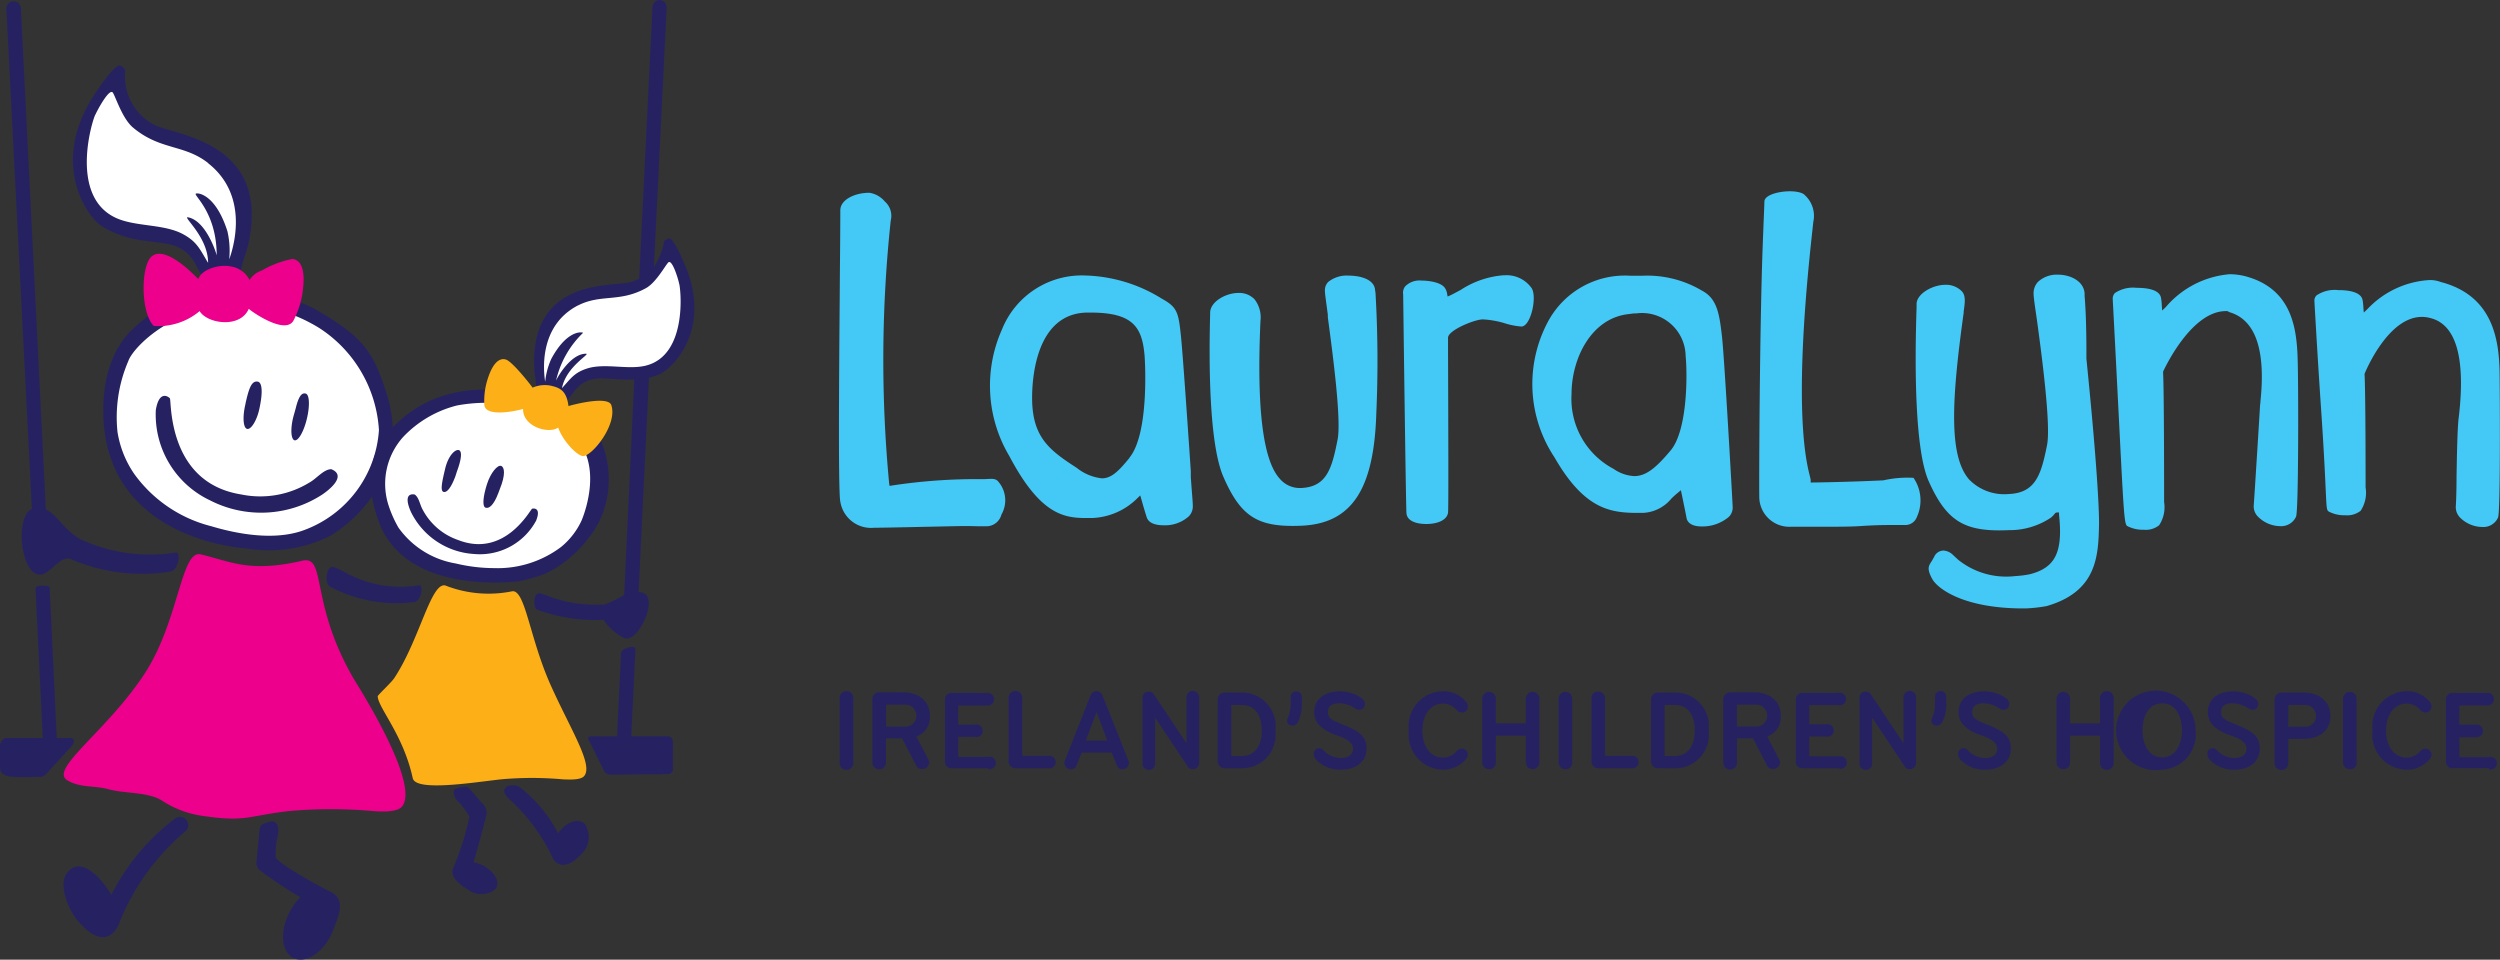 <svg xmlns="http://www.w3.org/2000/svg" width="138.348" height="53.106" viewBox="0 0 138.348 53.106">
  <rect x="0" y="0" width="138.348" height="53.106" fill="#333333" stroke="none"/>
  <g id="lauralynn-logo" transform="translate(5.348 2.018)">
    <g id="Layer_1" data-name="Layer 1" transform="translate(-5.348 -2.018)">
      <path id="Path_4506" data-name="Path 4506" d="M151.219,45.706c-.166-2.467-.451-6.576-.546-7.474-.137-1.3-.2-1.593-1.057-2.062a8.409,8.409,0,0,0-4.229-1.283,4.757,4.757,0,0,0-4.62,2.992,7.621,7.621,0,0,0,.409,7c1.674,3.172,2.96,3.429,4.229,3.429h.352a3.743,3.743,0,0,0,2.509-1.1l.155-.152.06.208c.109.388.233.811.3,1.008.092.282.419.437.923.437a1.966,1.966,0,0,0,1.41-.5.793.793,0,0,0,.215-.61c0-.19-.056-.765-.109-1.544Zm-3.394-.726c-.624.765-1.011,1.131-1.529,1.131a2.706,2.706,0,0,1-1.392-.581c-1.522-.983-2.467-1.7-2.467-3.876,0-1.089.218-4.655,3.024-4.715h.215c2.35,0,2.851.807,2.985,2.386.007.039.3,4.268-.842,5.649Zm31.684-9.254a5.927,5.927,0,0,0-3.32-.825h-.627a4.827,4.827,0,0,0-4.6,2.583,7.323,7.323,0,0,0,.377,7.457c1.639,2.851,3.055,3.083,4.6,3.083h.3a2.165,2.165,0,0,0,1.582-.8c.113-.106.226-.215.352-.314l.166-.141.046.211c.1.486.226,1.085.268,1.329.025.137.155.465.832.465a2.262,2.262,0,0,0,1.5-.522.726.726,0,0,0,.222-.539c-.025-.571-.455-8.214-.592-9.444C180.468,36.977,180.338,36.167,179.51,35.726Zm-1.744,8.852c-.747.885-1.314,1.41-2.005,1.41a2.185,2.185,0,0,1-1.145-.4,4.381,4.381,0,0,1-2.326-4.141c0-1.98,1.1-4.2,3.15-4.423l.155-.021a1.6,1.6,0,0,1,.271-.018,2.416,2.416,0,0,1,2.738,2.354C178.706,40.42,178.706,43.465,177.765,44.579Zm-16.348-8.884c-.039-.592-.811-.8-1.455-.8a1.635,1.635,0,0,0-1.142.352.659.659,0,0,0-.18.476c0,.173.063.585.162,1.332V37.2c.264,1.973.754,5.638.543,6.748-.317,1.642-.613,2.643-2.033,2.7h-.056a1.448,1.448,0,0,1-1.1-.5c-.941-1.011-1.3-3.876-1.082-8.739a1.635,1.635,0,0,0-.328-1.205,1.173,1.173,0,0,0-.892-.352c-.7,0-1.551.483-1.565,1.085v.12c-.07,2.551-.07,7.1.726,8.954.983,2.266,1.935,2.819,4.313,2.724,2.784-.116,4.031-1.984,4.158-6.241a64.981,64.981,0,0,0-.046-6.643Zm7.118-.821a5.048,5.048,0,0,0-2.379.811c-.208.113-.405.218-.574.3l-.152.067-.028-.166a.8.8,0,0,0-.116-.3c-.211-.328-.909-.416-1.286-.416a1.121,1.121,0,0,0-.916.317.574.574,0,0,0-.113.448c.042,3.3.155,11.869.183,12.112.028.374.441.592,1.1.592s1.149-.236,1.2-.627c.018-.13.028-1.3,0-9.028v-.652c0-.412,1.466-1.015,1.928-1.015a5.06,5.06,0,0,1,1.237.222,4.074,4.074,0,0,0,.892.173c.543,0,.909-1.762.532-2.174a1.688,1.688,0,0,0-1.5-.659Zm41.139.081a3.524,3.524,0,0,0-.976-.137,5.205,5.205,0,0,0-3.524,1.818l-.2.19-.021-.275a2.873,2.873,0,0,0-.039-.4c-.063-.483-.772-.581-1.357-.581a1.8,1.8,0,0,0-1.2.289.451.451,0,0,0-.12.324c.6,11.358.585,12.422.8,12.567a1.868,1.868,0,0,0,.923.208,1.177,1.177,0,0,0,.846-.25,1.81,1.81,0,0,0,.275-1.286v-.211c0-.469,0-5.9-.056-6.942v-.06c.063-.137,1.544-3.351,3.475-3.351a.218.218,0,0,1,.176.053c1.452.409,2.037,2.072,1.737,4.934a1.661,1.661,0,0,1-.021.211c-.032.585-.324,5.24-.352,5.571a.8.8,0,0,0,.24.61,1.762,1.762,0,0,0,1.223.522.9.9,0,0,0,.881-.529c.134-.352.13-6.343.1-8.14S212.427,35.748,209.675,34.955Zm10.854.331-.159-.046a1.656,1.656,0,0,0-.6-.1,5.124,5.124,0,0,0-3.439,1.61l-.2.19-.021-.275a3.413,3.413,0,0,0-.039-.388c-.063-.479-.772-.581-1.357-.581a1.79,1.79,0,0,0-1.195.292.4.4,0,0,0-.12.31c0,.021.159,2.844.352,5.716.381,5.487.233,5.8.437,5.934a1.843,1.843,0,0,0,.92.208,1.205,1.205,0,0,0,.849-.247,1.811,1.811,0,0,0,.275-1.293v-.208c0-.458,0-4.934-.056-6.026v-.056c.053-.127,1.293-3.147,3.172-3.147a1.8,1.8,0,0,1,.465.063c1.427.352,1.959,2.2,1.579,5.459l-.018.144c-.063.613-.088,1.97-.109,3.172v.039c0,.726-.025,1.41-.042,1.621a.821.821,0,0,0,.24.61,1.762,1.762,0,0,0,1.223.518.892.892,0,0,0,.877-.525c.137-.352.1-6.7.085-8.035-.032-1.91-.426-4.183-3.122-4.962Zm-19.847.729v-.137c-.046-.68-.782-1.036-1.48-1.036a1.529,1.529,0,0,0-1.092.391.913.913,0,0,0-.25.68c0,.187.074.677.187,1.459.271,1.977.775,5.808.557,6.9-.328,1.649-.638,2.654-2.139,2.71a2.71,2.71,0,0,1-2.174-.807c-1.128-1.3-.98-4.342-.3-9.229v-.067c.071-.511.123-.881-.109-1.124a1.219,1.219,0,0,0-.909-.352c-.7,0-1.579.493-1.589,1.057v.2c-.113,3.369-.088,7.9.67,9.61,1,2.238,1.988,2.819,4.43,2.71a4.1,4.1,0,0,0,2.347-.7,1.5,1.5,0,0,0,.2-.211.155.155,0,0,1,.12-.067h.116v.12c.222,2.076-.2,2.939-1.625,3.3a5.6,5.6,0,0,1-.8.1,4.25,4.25,0,0,1-3.172-.916l-.264-.247a.821.821,0,0,0-.539-.25.571.571,0,0,0-.511.352l-.085.148c-.025.046-.049.085-.074.123-.152.236-.25.395.053.948s1.762,1.632,5.039,1.632h.13a8.32,8.32,0,0,0,1.163-.13c2.819-.814,2.865-2.819,2.9-4.581,0-.807-.1-3.172-.7-9.113.007-2.037-.06-2.971-.1-3.475ZM139.689,46.157a30.986,30.986,0,0,0-5.008.352l-.134.021-.021-.134a72.556,72.556,0,0,1,.088-14.551,1.057,1.057,0,0,0-.331-1.057,1.385,1.385,0,0,0-.853-.479c-.807,0-1.607.381-1.607.973,0,1.321-.018,2.555-.032,4.683-.039,4.676-.088,11.079.039,11.471a1.72,1.72,0,0,0,1.868,1.41c.518,0,2.573-.046,4.229-.081,1.184-.028,1.269,0,1.653,0h.352a.863.863,0,0,0,.807-.648,1.58,1.58,0,0,0-.2-1.854c-.18-.183-.416-.106-.849-.106Z" transform="translate(-85.321 -19.641)" fill="#44c8f5"/>
      <path id="Path_4507" data-name="Path 4507" d="M283.11,46.072c-2.114.1-4.01.12-4.01.12v-.141c-.053-.479-1.131-2.791.1-13.853l.046-.43a1.551,1.551,0,0,0-.462-1.473c-.352-.412-2.245-.218-2.245.352,0,.162-.042,1.025-.1,2.622-.166,4.62-.2,13.218-.183,13.663a1.663,1.663,0,0,0,1.762,1.706h1.959c.754,0,1.448,0,2.065-.049.543-.032,1.008-.046,1.41-.046h.881a.68.68,0,0,0,.645-.444,2.208,2.208,0,0,0-.187-2.167,6.018,6.018,0,0,0-1.677.141Z" transform="translate(-178.899 -19.489)" fill="#44c8f5"/>
      <path id="Path_4508" data-name="Path 4508" d="M54.63,48.864a.381.381,0,1,1-.758,0V45.34a.381.381,0,1,1,.758,0Zm3.489-1.427.663,1.265a.409.409,0,0,1,.049.176.377.377,0,0,1-.377.352.328.328,0,0,1-.352-.2l-.775-1.491h-.888v1.307a.378.378,0,1,1-.754,0V45.364a.374.374,0,0,1,.377-.377h1.283c1.057,0,1.526.61,1.526,1.3a1.138,1.138,0,0,1-.751,1.152Zm-.641-1.762H56.445v1.209H57.47a.606.606,0,1,0,0-1.209Zm4.616,3.517H60.085a.352.352,0,0,1-.384-.37v-3.45a.352.352,0,0,1,.377-.352H62.03a.352.352,0,1,1,0,.7H60.437v1.057h.913a.352.352,0,1,1,0,.68h-.913v1.1h1.639a.352.352,0,1,1,0,.68Zm3.425,0H63.605a.381.381,0,0,1-.384-.377V45.333a.381.381,0,1,1,.758,0V48.5h1.54a.352.352,0,0,1,0,.7Zm4.335-.433a.373.373,0,0,1,.032.137.352.352,0,0,1-.352.352.3.3,0,0,1-.321-.222l-.285-.7h-1.66l-.282.7a.31.31,0,0,1-.324.222.352.352,0,0,1-.324-.49l1.41-3.573a.352.352,0,0,1,.68,0Zm-1.762-2.675L67.5,47.655H68.68Zm5.332,3.161a.321.321,0,0,1-.289-.148l-1.8-2.7v2.5a.352.352,0,1,1-.7,0V45.3a.331.331,0,0,1,.352-.352.328.328,0,0,1,.282.159l1.8,2.7V45.3a.352.352,0,1,1,.7,0v3.591a.352.352,0,0,1-.345.356Zm2.7-.053h-.948a.381.381,0,0,1-.384-.377V45.378A.377.377,0,0,1,75.171,45h.955a1.86,1.86,0,0,1,1.861,2.1A1.851,1.851,0,0,1,76.126,49.191Zm0-3.5h-.574v2.819h.574c.768,0,1.107-.624,1.107-1.41S76.9,45.692,76.126,45.692Zm3.129.906a.352.352,0,0,1-.321.233.278.278,0,0,1-.3-.243.937.937,0,0,1,.1-.321,2.034,2.034,0,0,0,.1-.624v-.377a.3.3,0,0,1,.307-.324.3.3,0,0,1,.314.324v.352a2.143,2.143,0,0,1-.2.98Zm2.34,2.671a1.794,1.794,0,0,1-1.283-.479.567.567,0,0,1-.2-.384.3.3,0,0,1,.3-.328.352.352,0,0,1,.254.127,1.279,1.279,0,0,0,.944.416c.49,0,.673-.247.673-.518s-.24-.507-.807-.7c-1.036-.352-1.336-.793-1.336-1.325,0-.7.543-1.142,1.431-1.142a2.192,2.192,0,0,1,.807.159c.275.12.564.289.564.515a.31.31,0,0,1-.307.352.578.578,0,0,1-.289-.12,1.709,1.709,0,0,0-.789-.247c-.5,0-.659.2-.659.493s.152.419.761.659c.888.352,1.378.624,1.378,1.346s-.567,1.181-1.441,1.181Zm6.939-.581a1.621,1.621,0,0,1-1.29.581A1.934,1.934,0,0,1,85.37,47.1a1.937,1.937,0,0,1,1.875-2.174,1.621,1.621,0,0,1,1.29.581.384.384,0,0,1,.1.25.321.321,0,0,1-.331.352.381.381,0,0,1-.289-.144,1.008,1.008,0,0,0-.765-.352c-.645,0-1.124.585-1.124,1.494S86.6,48.6,87.248,48.6a1,1,0,0,0,.765-.352A.388.388,0,0,1,88.3,48.1a.321.321,0,0,1,.331.352A.384.384,0,0,1,88.534,48.687Zm1.656.176a.352.352,0,0,1-.377.381.374.374,0,0,1-.377-.381V45.34a.377.377,0,1,1,.754,0V46.71h1.656V45.34a.377.377,0,0,1,.754,0v3.524a.377.377,0,0,1-.754,0V47.391H90.19Zm4.225,0a.352.352,0,0,1-.377.381.374.374,0,0,1-.377-.381V45.34a.377.377,0,1,1,.754,0Zm3.362.328H95.86a.381.381,0,0,1-.384-.377V45.333a.352.352,0,0,1,.377-.384.374.374,0,0,1,.377.384V48.5h1.544a.352.352,0,0,1,0,.7Zm2.329,0h-.948a.381.381,0,0,1-.384-.377V45.378A.377.377,0,0,1,99.152,45h.955a1.857,1.857,0,0,1,1.857,2.1A1.854,1.854,0,0,1,100.107,49.191Zm0-3.5h-.574v2.819h.557c.765,0,1.107-.624,1.107-1.41s-.328-1.41-1.107-1.41Zm5.1,1.744.663,1.265a.409.409,0,0,1,.049.176.377.377,0,0,1-.377.352.352.352,0,0,1-.352-.2l-.768-1.491h-.888v1.307a.381.381,0,1,1-.758,0V45.364a.377.377,0,0,1,.381-.377h1.283c1.057,0,1.522.61,1.522,1.3A1.135,1.135,0,0,1,105.21,47.436Zm-.641-1.762h-1.033v1.209h1.025a.606.606,0,1,0,0-1.209Zm4.616,3.517h-2.009a.352.352,0,0,1-.384-.37v-3.45a.352.352,0,0,1,.377-.352h1.963a.352.352,0,1,1,0,.68h-1.593v1.057h.913a.352.352,0,1,1,0,.68h-.913v1.1h1.639a.352.352,0,1,1,0,.68Zm3.922.053a.328.328,0,0,1-.289-.148l-1.8-2.7v2.5a.352.352,0,1,1-.7,0V45.3a.331.331,0,0,1,.352-.352.328.328,0,0,1,.282.159l1.8,2.7V45.3a.352.352,0,1,1,.7,0v3.591a.352.352,0,0,1-.342.356Zm1.808-2.647a.352.352,0,0,1-.321.233.278.278,0,0,1-.3-.243.937.937,0,0,1,.1-.321,1.931,1.931,0,0,0,.1-.624v-.377a.314.314,0,1,1,.624,0v.352A2.146,2.146,0,0,1,114.915,46.6Zm2.343,2.671a1.8,1.8,0,0,1-1.286-.479.567.567,0,0,1-.2-.384.3.3,0,0,1,.3-.328.352.352,0,0,1,.25.127,1.286,1.286,0,0,0,.944.416c.49,0,.673-.247.673-.518s-.24-.507-.807-.7c-1.036-.352-1.332-.793-1.332-1.325,0-.7.539-1.142,1.427-1.142a2.192,2.192,0,0,1,.807.159c.278.12.567.289.567.515a.314.314,0,0,1-.31.352.592.592,0,0,1-.289-.12,1.7,1.7,0,0,0-.786-.247c-.5,0-.663.2-.663.493s.152.419.761.659c.888.352,1.381.624,1.381,1.346s-.56,1.181-1.441,1.181Zm4.712-.405a.352.352,0,0,1-.377.381.374.374,0,0,1-.377-.381V45.34a.377.377,0,1,1,.754,0V46.71h1.656V45.34a.381.381,0,1,1,.758,0v3.524a.381.381,0,1,1-.758,0V47.391H121.97Zm5.1.405a2.2,2.2,0,1,1,1.847-2.171,1.955,1.955,0,0,1-1.847,2.171Zm0-3.665c-.747,0-1.089.7-1.089,1.494s.352,1.491,1.089,1.491,1.089-.726,1.089-1.491S127.816,45.6,127.065,45.6Zm3.979,3.665a1.794,1.794,0,0,1-1.283-.479.567.567,0,0,1-.2-.384.3.3,0,0,1,.3-.328.352.352,0,0,1,.25.127,1.286,1.286,0,0,0,.944.416c.49,0,.673-.247.673-.518s-.24-.507-.807-.7c-1.036-.352-1.332-.793-1.332-1.325,0-.7.543-1.142,1.41-1.142a2.192,2.192,0,0,1,.807.159c.278.12.567.289.567.515a.314.314,0,0,1-.31.352.592.592,0,0,1-.289-.12,1.7,1.7,0,0,0-.786-.247c-.5,0-.663.2-.663.493s.152.419.761.659c.888.352,1.378.624,1.378,1.346s-.539,1.181-1.424,1.181Zm3.806-1.7h-.811v1.3a.381.381,0,1,1-.758,0V45.378a.377.377,0,0,1,.381-.377h1.188c1.057,0,1.526.61,1.526,1.3S135.914,47.567,134.85,47.567Zm.127-1.875h-.937v1.2h.937a.6.6,0,1,0,0-1.2Zm2.847,3.172a.352.352,0,0,1-.377.381.374.374,0,0,1-.377-.381V45.34a.377.377,0,1,1,.754,0Zm4.039-.176a1.614,1.614,0,0,1-1.29.581A1.934,1.934,0,0,1,138.7,47.1a1.937,1.937,0,0,1,1.875-2.174,1.614,1.614,0,0,1,1.29.581.37.37,0,0,1,.1.25.324.324,0,0,1-.335.352.381.381,0,0,1-.289-.144,1,1,0,0,0-.761-.352c-.648,0-1.128.585-1.128,1.494s.479,1.491,1.128,1.491a.99.99,0,0,0,.761-.352.388.388,0,0,1,.289-.141.324.324,0,0,1,.335.352A.37.37,0,0,1,141.863,48.687Zm3.295.5h-2.009a.352.352,0,0,1-.384-.37v-3.45a.352.352,0,0,1,.377-.352h1.966a.352.352,0,0,1,0,.7h-1.6v1.057h.916a.352.352,0,1,1,0,.7h-.916v1.1h1.639a.352.352,0,1,1,0,.68ZM25.663,39.141c.113.056.106.06.226.116A7.911,7.911,0,0,0,30.314,40c.437-.046.532-.983.289-.937a6.283,6.283,0,0,1-4.116-.726,4.727,4.727,0,0,0-.574-.271c-.476-.187-.543.93-.261,1.057M18.1,22.825c.261,0,.5.046.761.032a9.928,9.928,0,0,1,5.917.885c2.671,1.554,3.274,2.28,4.053,4.807,1.438,4.662-2.375,7.4-3.267,7.841l-.074.035a7.577,7.577,0,0,1-4.409.61c0-.018-7.506-.331-7.943-7.048-.208-3.524,1.445-4.934,1.593-5.078A9.029,9.029,0,0,1,18.1,22.835M14.019,10.29c.046,0,.3.144.321.275a3.018,3.018,0,0,0,1.572,3c1.043.589,6.512.856,5.24,6.622a8.106,8.106,0,0,1-.268.86c-.07.218-.24,1.082-.448.994a1.741,1.741,0,0,0-1.459,0c-.352.1-.581-.426-.7-.655-1.033-2.005-2.819-.7-5.244-2.2-.737-.451-2.844-3.313-.546-7.048.233-.377,1.177-1.8,1.519-1.836" transform="translate(-7.408 -6.676)" fill="#262262"/>
      <path id="Path_4509" data-name="Path 4509" d="M20.357,18.417c-1.336-1.057-2.65-.7-4.169-1.973-.627-.525-1.015-1.882-1.138-1.956-.229-.144-.853,1.04-.934,1.23-.1.067-1.558,4.514,1.145,5.734,1.089.493,2.657.317,3.721.906.768.426.909.828,1.364,1.575,0-1.455-1.452-2.583-1.11-2.52,1.011.19,1.582,2.03,1.586,2.114,0-2.446-1.36-3.376-1.142-3.429s1.128.176,1.734,2.083a4.8,4.8,0,0,1,.1,1.561c.173-.479,1.2-3.468-1.17-5.325m6.171,9.134q-.222-.141-.455-.264a7.982,7.982,0,0,0-1.67-.687c-4.934-1.371-8.158,1.868-8.458,2.766a7.841,7.841,0,0,0-.6,3.922,5.638,5.638,0,0,0,.934,2.336,7.519,7.519,0,0,0,4.253,2.883c.888.264,3.288.916,5.159.208A6.343,6.343,0,0,0,29.8,33.189a7.242,7.242,0,0,0-3.284-5.638" transform="translate(-8.83 -9.387)" fill="#fff" fill-rule="evenodd"/>
      <path id="Path_4510" data-name="Path 4510" d="M24.453,61.521a5.251,5.251,0,0,0,3,5.011,6.2,6.2,0,0,0,6.2-.314c.423-.282,1.378-1.057.511-1.41-.423,0-.821.529-1.209.737a5.211,5.211,0,0,1-3.785.659c-4.067-.652-3.845-5.124-3.936-5.311-.021-.046-.581-.539-.779.627m7.647.25c-.218.737-.18,1.388.028,1.438s.515-.486.684-1.2.144-1.329-.067-1.385-.384.12-.557.832Zm-2.685-.581c-.173.7-.134,1.329.085,1.388s.564-.479.7-1.2c.173-.832.134-1.339-.085-1.41-.37-.088-.515.384-.7,1.2" transform="translate(-15.83 -38.843)" fill="#262262" fill-rule="evenodd"/>
      <path id="Path_4511" data-name="Path 4511" d="M68.519,62.09c-.2-.063-.4-.141-.6-.2a13.535,13.535,0,0,0-1.815-.529C61.207,60.511,59.1,63.672,58.885,64s-1.247,1.72-.236,4.5c1.452,4,7.161,3.387,7.777,3.323a11.166,11.166,0,0,0,1.41-.4,6.607,6.607,0,0,0,2.467-2.04,5.99,5.99,0,0,0,.6-.951,5.467,5.467,0,0,0,0-4.5,6.832,6.832,0,0,0-2.4-1.84" transform="translate(-37.698 -39.654)" fill="#262262"/>
      <path id="Path_4512" data-name="Path 4512" d="M64.434,63.444a9.052,9.052,0,0,1,1.374-.148,7.562,7.562,0,0,1,5.127,1.847c1.554,1.536.648,4.109.409,4.673a4.12,4.12,0,0,1-1.131,1.455,5.838,5.838,0,0,1-3.714,1.17,9.191,9.191,0,0,1-2.114-.257A4.876,4.876,0,0,1,61.214,70.2a6.443,6.443,0,0,1-.553-1.247,3.875,3.875,0,0,1,.818-3.774,6.166,6.166,0,0,1,2.957-1.734" transform="translate(-39.164 -41.002)" fill="#fff" fill-rule="evenodd"/>
      <path id="Path_4513" data-name="Path 4513" d="M71.136,74.585a3.533,3.533,0,0,1-3.45,1.871,4.162,4.162,0,0,1-3.478-2.3c-.148-.31-.437-1.085.187-.994.243.148.3.589.448.839A3.5,3.5,0,0,0,66.8,75.681c2.58,1.011,3.979-1.649,4.095-1.727.028-.018.525-.113.236.631M66.65,72.167c-.24.638-.479.92-.663.849s-.056-.617.1-1.279c.18-.758.581-1.1.768-1.025s.12.539-.116,1.177Z" transform="translate(-41.453 -45.799)" fill="#262262" fill-rule="evenodd"/>
      <path id="Path_4514" data-name="Path 4514" d="M76.719,74.705c-.24.634-.5.863-.7.793s-.13-.641.074-1.29.592-1.092.786-1.022.254.486-.074,1.29Z" transform="translate(-49.148 -47.403)" fill="#262262" fill-rule="evenodd"/>
      <path id="Path_4515" data-name="Path 4515" d="M96.745,106.561H94.754l.233-4.814c0-.152-.25-.2-.578-.028-.042,0-.218.13-.222.2l-.222,4.645H92.53c-.3,0-.085.282-.085.282l.828,1.684a.511.511,0,0,0,.426.155c.247,0,2.248-.025,3.009-.025.328,0,.352-.211.352-.275v-1.41s.063-.419-.317-.419Z" transform="translate(-59.82 -65.815)" fill="#262262"/>
      <path id="Path_4516" data-name="Path 4516" d="M22.989,40.039c-.6.525-.613,3.1.123,3.841a3.536,3.536,0,0,0,2.537-.821c.416.7,2.248.976,2.721-.13.028.067,1.988,1.477,2.467.666a4.845,4.845,0,0,0,.536-1.794c.092-.789,0-1.544-.578-1.628a5.305,5.305,0,0,0-1.7.638,1.251,1.251,0,0,0-.68.525,1.41,1.41,0,0,0-1.057-.751c-.6-.123-1.575.134-1.783.7C25.568,41.3,23.8,39.334,22.989,40.039Z" transform="translate(-14.602 -25.843)" fill="#ec008c" fill-rule="evenodd"/>
      <path id="Path_4517" data-name="Path 4517" d="M92.321,14.986c-.13-.352-.684-1.684-.962-1.762-.039,0-.268.07-.307.173a3.709,3.709,0,0,1-.56,1.41L91.2.417a.395.395,0,0,0-.786-.039l-.74,15.079a3.282,3.282,0,0,1-.4.166c-.959.324-5.529-.324-5.413,4.638a6.07,6.07,0,0,0,.081.758c.028.194.028.934.215.9a1.413,1.413,0,0,1,1.205.247c.278.137.127.3.687-.433.909-1.181,1.892-.6,3.355-.7l-.56,11.929a7.108,7.108,0,0,1-1.078.522,7.309,7.309,0,0,1-3.087-.451,3.091,3.091,0,0,0-.483-.159c-.4-.1-.409.811-.169.9l.289.1a9.324,9.324,0,0,0,3.387.462,2.953,2.953,0,0,0,1.121,1c.775.352,1.9-2.114,1.121-2.467a.916.916,0,0,0-.3-.078l.574-11.855a4.452,4.452,0,0,0,.539-.166c.67-.268,2.872-2.3,1.572-5.776Z" transform="translate(-54.304 -0.035)" fill="#262262"/>
      <path id="Path_4518" data-name="Path 4518" d="M87.3,43.582c1.272-.648,2.308-.152,3.767-.962.6-.335,1.145-1.41,1.258-1.438.218-.081.536,1,.564,1.177.07.07.564,3.986-1.868,4.56-.983.233-2.252-.162-3.228.155-.7.229-.885.539-1.381,1.085.229-1.209,1.614-1.906,1.325-1.906-.874,0-1.639,1.41-1.656,1.5a5.29,5.29,0,0,1,1.5-2.657c-.173-.078-.966-.039-1.762,1.445a4.042,4.042,0,0,0-.338,1.265c-.067-.423-.437-3.062,1.822-4.229" transform="translate(-55.312 -26.679)" fill="#fff" fill-rule="evenodd"/>
      <path id="Path_4519" data-name="Path 4519" d="M83.075,58.976c.352,1.057-1.008,2.749-1.529,2.819-.328.039-1.159-.832-1.41-1.575-.546.374-1.97-.06-1.945-1.036-.046.035-2.062.546-2.143-.215a3.951,3.951,0,0,1,.208-1.508c.2-.617.532-1.138.98-1.008.377.109,1.473,1.526,1.48,1.558a1.7,1.7,0,0,1,.98-.116c.486.109.9.24,1.008,1.135C80.714,59.018,82.881,58.412,83.075,58.976Z" transform="translate(-49.245 -36.558)" fill="#fcaf17" fill-rule="evenodd"/>
      <path id="Path_4520" data-name="Path 4520" d="M3.841,41.008h-.7l-.391-8.324c0-.109-.352-.113-.5-.1-.1,0-.289.028-.285.155l.4,8.267H.352c-.3,0-.352.433-.352.433v1.205c0,.405.377.5.818.518.525.021,1.138,0,1.311,0a.5.5,0,0,0,.426-.159l1.41-1.547S4.324,41.008,3.841,41.008Zm5.9-10.269a9.1,9.1,0,0,1-5.286-.733c-.962-.543-1.279-1.364-1.917-1.642L1.156.613A.4.4,0,0,0,.74.239.395.395,0,0,0,.352.652l1.41,27.674c-.966.437-.606,3.742.49,3.64.553-.049,1.117-1.117,1.681-.849a9.943,9.943,0,0,0,5.483.684C9.9,31.744,10.012,30.69,9.737,30.739Z" transform="translate(0 -0.167)" fill="#262262"/>
      <path id="Path_4521" data-name="Path 4521" d="M26.214,94.22c-2.654-4.363-1.628-7.115-3-6.8-2.939.684-3.979.035-5.638-.352-1.082-.243-1.195,3.7-3.091,6.6-2.076,3.172-5.265,5.265-4.3,5.892.7.444,1.544.292,2.3.507.892.254,2.2.137,2.971.638a5.5,5.5,0,0,0,2.245.839c2.4.352,2.467,0,4.729-.264a26.057,26.057,0,0,1,4.75,0c.3.025,1.258.081,1.536-.243.722-.825-.585-3.7-2.5-6.819Z" transform="translate(-6.48 -56.392)" fill="#ec008c"/>
      <path id="Path_4522" data-name="Path 4522" d="M68.9,97.475c-1.188-2.65-1.41-5.332-2.146-5.2a6.532,6.532,0,0,1-3.69-.324c-.8-.183-1.41,2.978-2.819,5.12-.162.247-.744.775-.92,1,0,.631,1.41,2.114,1.938,4.546.166.737,3.172.261,4.845.067a19.03,19.03,0,0,1,3.5,0c.226,0,.93.06,1.135-.18C71.28,101.9,70.008,99.942,68.9,97.475Z" transform="translate(-38.422 -59.552)" fill="#fcaf17"/>
      <path id="Path_4523" data-name="Path 4523" d="M38.817,125.5c-.352-.352-.994-.134-1.441.455l-.039.053a7.753,7.753,0,0,0-2.114-2.541c-.4-.289-1.41-.021-.507.729a10.339,10.339,0,0,1,2.294,3.122c0,.06.493,1.057,1.614-.148A1.3,1.3,0,0,0,38.817,125.5Zm-5.533,2.35a2.164,2.164,0,0,0-.624-.24c.208-.677.458-1.639.7-2.555a.7.7,0,0,0-.257-.733l-.663-.786c-.194-.18-.419-.078-.744,0-.261.06-.106.532.088.7a3.849,3.849,0,0,1,.641.856,14.4,14.4,0,0,1-.885,2.819c-.243.525.43,1,.8,1.212a1.221,1.221,0,0,0,1.536-.028C34.14,128.753,33.869,128.193,33.284,127.855ZM10.1,128.3c.775-1.226,2.062.321,2.513,1.117a12.094,12.094,0,0,1,3.475-4.179.458.458,0,1,1,.585.7,12.75,12.75,0,0,0-3.6,4.993c-.025.085-.617,1.794-2.206.053C10.156,130.216,9.733,128.87,10.1,128.3Zm14.653.955-.032-.021c-.3-.123-2.939-1.561-3.009-1.9a4.521,4.521,0,0,1,.109-1.188c.134-.56-.109-.888-.441-.775s-.518.116-.564.423l-.169,1.762a.557.557,0,0,0,.218.532,23.558,23.558,0,0,0,2.206,1.462,3.4,3.4,0,0,0-.758,1.191c-.412,1.057-.169,2.047.536,2.231s1.614-.511,2.023-1.558c.345-.913.733-1.716-.12-2.164Z" transform="translate(-6.452 -79.899)" fill="#262262"/>
    </g>
  </g>
</svg>
